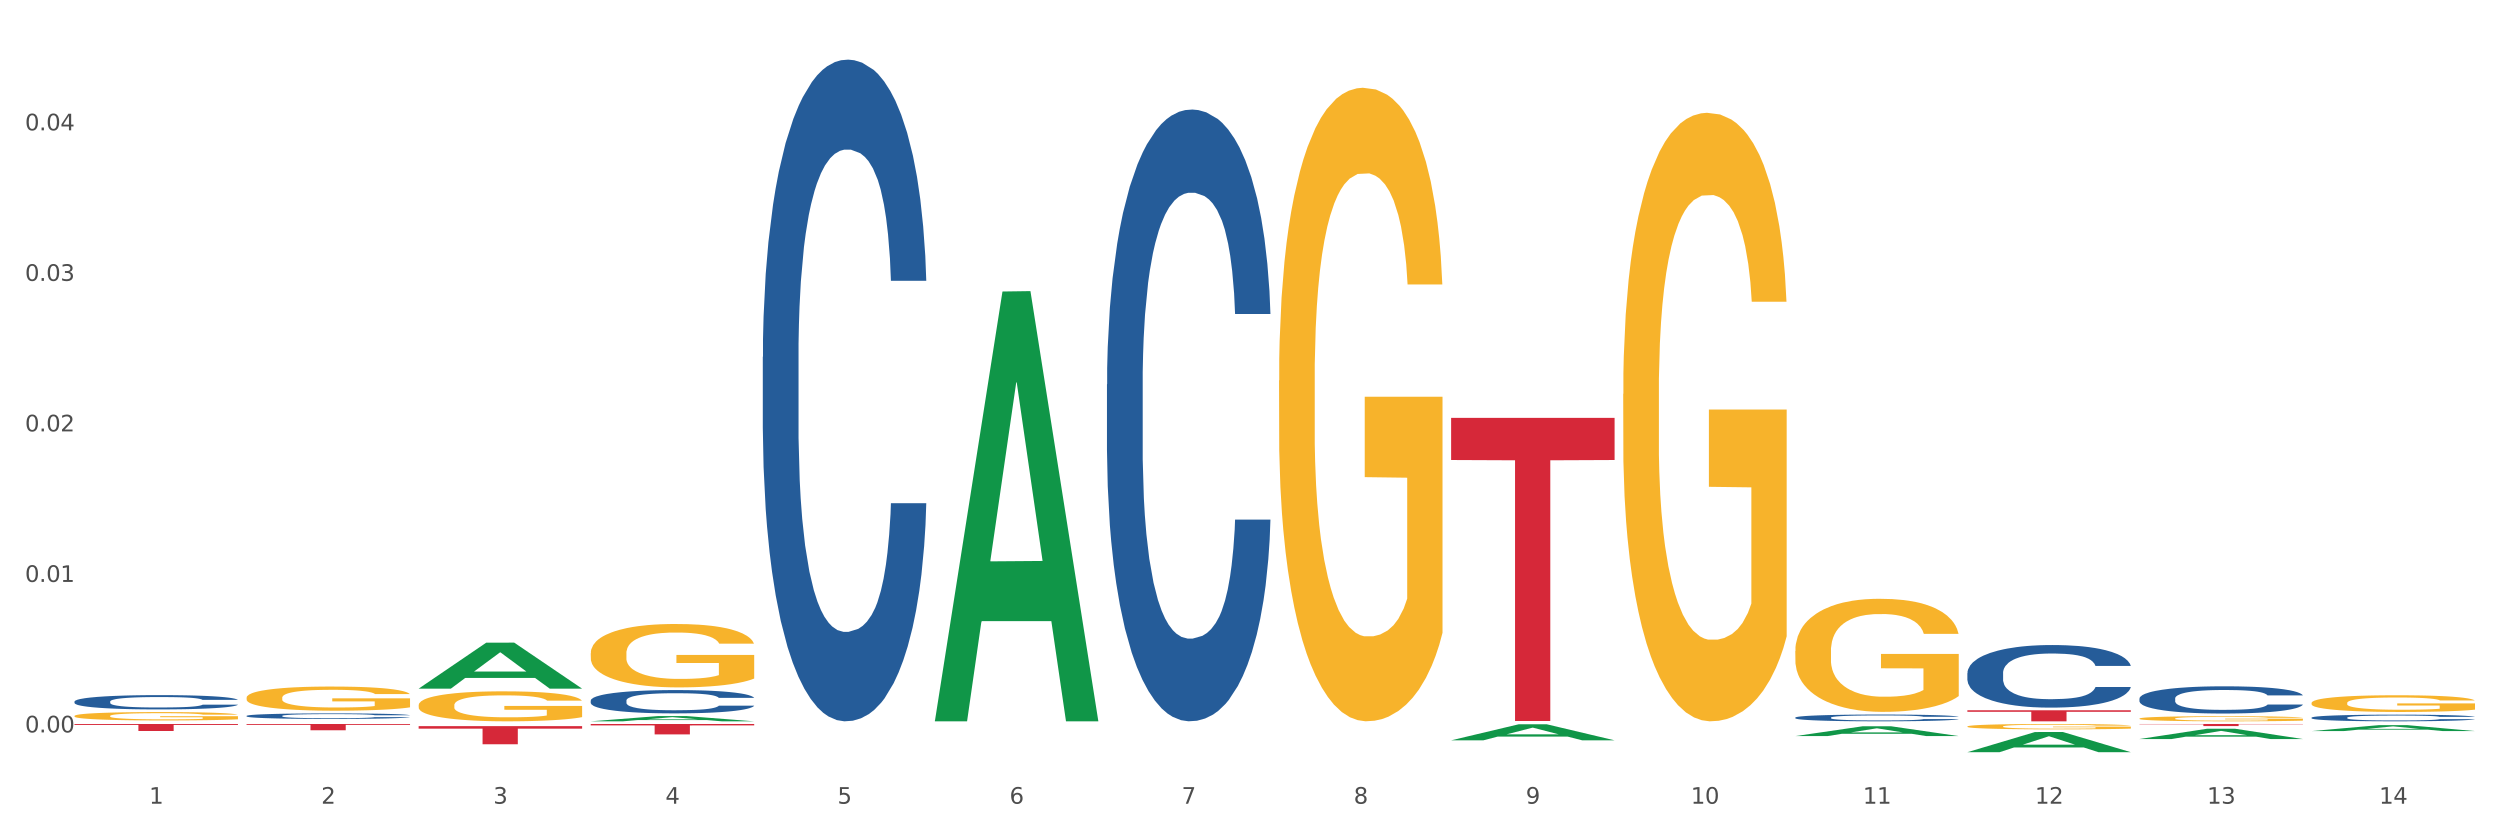 <?xml version="1.0" encoding="utf-8" standalone="no"?>
<!DOCTYPE svg PUBLIC "-//W3C//DTD SVG 1.1//EN"
  "http://www.w3.org/Graphics/SVG/1.1/DTD/svg11.dtd">
<svg xmlns:xlink="http://www.w3.org/1999/xlink" width="1080pt" height="360pt" viewBox="0 0 1080 360" xmlns="http://www.w3.org/2000/svg" version="1.1">
 <rect x="0" y="0" width="1080" height="360" fill="#333333" stroke="none"/>
 <defs>
  <style type="text/css">*{stroke-linejoin: round; stroke-linecap: butt}</style>
 </defs>
 <g id="figure_1">
  <g id="patch_1">
   <path d="M 0 360 
L 1080 360 
L 1080 0 
L 0 0 
z
" style="fill: #ffffff; stroke: #ffffff; stroke-linejoin: miter"/>
  </g>
  <g id="axes_1">
   <g id="matplotlib.axis_1">
    <g id="xtick_1">
     <g id="text_1">
      <!-- 1 -->
      <g style="fill: #4d4d4d" transform="translate(64.432 347.204) scale(0.096 -0.096)">
       <defs>
        <path id="DejaVuSans-31" d="M 794 531 
L 1825 531 
L 1825 4091 
L 703 3866 
L 703 4441 
L 1819 4666 
L 2450 4666 
L 2450 531 
L 3481 531 
L 3481 0 
L 794 0 
L 794 531 
z
" transform="scale(0.016)"/>
       </defs>
       <use xlink:href="#DejaVuSans-31"/>
      </g>
     </g>
    </g>
    <g id="xtick_2">
     <g id="text_2">
      <!-- 2 -->
      <g style="fill: #4d4d4d" transform="translate(138.771 347.204) scale(0.096 -0.096)">
       <defs>
        <path id="DejaVuSans-32" d="M 1228 531 
L 3431 531 
L 3431 0 
L 469 0 
L 469 531 
Q 828 903 1448 1529 
Q 2069 2156 2228 2338 
Q 2531 2678 2651 2914 
Q 2772 3150 2772 3378 
Q 2772 3750 2511 3984 
Q 2250 4219 1831 4219 
Q 1534 4219 1204 4116 
Q 875 4013 500 3803 
L 500 4441 
Q 881 4594 1212 4672 
Q 1544 4750 1819 4750 
Q 2544 4750 2975 4387 
Q 3406 4025 3406 3419 
Q 3406 3131 3298 2873 
Q 3191 2616 2906 2266 
Q 2828 2175 2409 1742 
Q 1991 1309 1228 531 
z
" transform="scale(0.016)"/>
       </defs>
       <use xlink:href="#DejaVuSans-32"/>
      </g>
     </g>
    </g>
    <g id="xtick_3">
     <g id="text_3">
      <!-- 3 -->
      <g style="fill: #4d4d4d" transform="translate(213.109 347.204) scale(0.096 -0.096)">
       <defs>
        <path id="DejaVuSans-33" d="M 2597 2516 
Q 3050 2419 3304 2112 
Q 3559 1806 3559 1356 
Q 3559 666 3084 287 
Q 2609 -91 1734 -91 
Q 1441 -91 1130 -33 
Q 819 25 488 141 
L 488 750 
Q 750 597 1062 519 
Q 1375 441 1716 441 
Q 2309 441 2620 675 
Q 2931 909 2931 1356 
Q 2931 1769 2642 2001 
Q 2353 2234 1838 2234 
L 1294 2234 
L 1294 2753 
L 1863 2753 
Q 2328 2753 2575 2939 
Q 2822 3125 2822 3475 
Q 2822 3834 2567 4026 
Q 2313 4219 1838 4219 
Q 1578 4219 1281 4162 
Q 984 4106 628 3988 
L 628 4550 
Q 988 4650 1302 4700 
Q 1616 4750 1894 4750 
Q 2613 4750 3031 4423 
Q 3450 4097 3450 3541 
Q 3450 3153 3228 2886 
Q 3006 2619 2597 2516 
z
" transform="scale(0.016)"/>
       </defs>
       <use xlink:href="#DejaVuSans-33"/>
      </g>
     </g>
    </g>
    <g id="xtick_4">
     <g id="text_4">
      <!-- 4 -->
      <g style="fill: #4d4d4d" transform="translate(287.448 347.204) scale(0.096 -0.096)">
       <defs>
        <path id="DejaVuSans-34" d="M 2419 4116 
L 825 1625 
L 2419 1625 
L 2419 4116 
z
M 2253 4666 
L 3047 4666 
L 3047 1625 
L 3713 1625 
L 3713 1100 
L 3047 1100 
L 3047 0 
L 2419 0 
L 2419 1100 
L 313 1100 
L 313 1709 
L 2253 4666 
z
" transform="scale(0.016)"/>
       </defs>
       <use xlink:href="#DejaVuSans-34"/>
      </g>
     </g>
    </g>
    <g id="xtick_5">
     <g id="text_5">
      <!-- 5 -->
      <g style="fill: #4d4d4d" transform="translate(361.787 347.204) scale(0.096 -0.096)">
       <defs>
        <path id="DejaVuSans-35" d="M 691 4666 
L 3169 4666 
L 3169 4134 
L 1269 4134 
L 1269 2991 
Q 1406 3038 1543 3061 
Q 1681 3084 1819 3084 
Q 2600 3084 3056 2656 
Q 3513 2228 3513 1497 
Q 3513 744 3044 326 
Q 2575 -91 1722 -91 
Q 1428 -91 1123 -41 
Q 819 9 494 109 
L 494 744 
Q 775 591 1075 516 
Q 1375 441 1709 441 
Q 2250 441 2565 725 
Q 2881 1009 2881 1497 
Q 2881 1984 2565 2268 
Q 2250 2553 1709 2553 
Q 1456 2553 1204 2497 
Q 953 2441 691 2322 
L 691 4666 
z
" transform="scale(0.016)"/>
       </defs>
       <use xlink:href="#DejaVuSans-35"/>
      </g>
     </g>
    </g>
    <g id="xtick_6">
     <g id="text_6">
      <!-- 6 -->
      <g style="fill: #4d4d4d" transform="translate(436.125 347.204) scale(0.096 -0.096)">
       <defs>
        <path id="DejaVuSans-36" d="M 2113 2584 
Q 1688 2584 1439 2293 
Q 1191 2003 1191 1497 
Q 1191 994 1439 701 
Q 1688 409 2113 409 
Q 2538 409 2786 701 
Q 3034 994 3034 1497 
Q 3034 2003 2786 2293 
Q 2538 2584 2113 2584 
z
M 3366 4563 
L 3366 3988 
Q 3128 4100 2886 4159 
Q 2644 4219 2406 4219 
Q 1781 4219 1451 3797 
Q 1122 3375 1075 2522 
Q 1259 2794 1537 2939 
Q 1816 3084 2150 3084 
Q 2853 3084 3261 2657 
Q 3669 2231 3669 1497 
Q 3669 778 3244 343 
Q 2819 -91 2113 -91 
Q 1303 -91 875 529 
Q 447 1150 447 2328 
Q 447 3434 972 4092 
Q 1497 4750 2381 4750 
Q 2619 4750 2861 4703 
Q 3103 4656 3366 4563 
z
" transform="scale(0.016)"/>
       </defs>
       <use xlink:href="#DejaVuSans-36"/>
      </g>
     </g>
    </g>
    <g id="xtick_7">
     <g id="text_7">
      <!-- 7 -->
      <g style="fill: #4d4d4d" transform="translate(510.464 347.204) scale(0.096 -0.096)">
       <defs>
        <path id="DejaVuSans-37" d="M 525 4666 
L 3525 4666 
L 3525 4397 
L 1831 0 
L 1172 0 
L 2766 4134 
L 525 4134 
L 525 4666 
z
" transform="scale(0.016)"/>
       </defs>
       <use xlink:href="#DejaVuSans-37"/>
      </g>
     </g>
    </g>
    <g id="xtick_8">
     <g id="text_8">
      <!-- 8 -->
      <g style="fill: #4d4d4d" transform="translate(584.803 347.204) scale(0.096 -0.096)">
       <defs>
        <path id="DejaVuSans-38" d="M 2034 2216 
Q 1584 2216 1326 1975 
Q 1069 1734 1069 1313 
Q 1069 891 1326 650 
Q 1584 409 2034 409 
Q 2484 409 2743 651 
Q 3003 894 3003 1313 
Q 3003 1734 2745 1975 
Q 2488 2216 2034 2216 
z
M 1403 2484 
Q 997 2584 770 2862 
Q 544 3141 544 3541 
Q 544 4100 942 4425 
Q 1341 4750 2034 4750 
Q 2731 4750 3128 4425 
Q 3525 4100 3525 3541 
Q 3525 3141 3298 2862 
Q 3072 2584 2669 2484 
Q 3125 2378 3379 2068 
Q 3634 1759 3634 1313 
Q 3634 634 3220 271 
Q 2806 -91 2034 -91 
Q 1263 -91 848 271 
Q 434 634 434 1313 
Q 434 1759 690 2068 
Q 947 2378 1403 2484 
z
M 1172 3481 
Q 1172 3119 1398 2916 
Q 1625 2713 2034 2713 
Q 2441 2713 2670 2916 
Q 2900 3119 2900 3481 
Q 2900 3844 2670 4047 
Q 2441 4250 2034 4250 
Q 1625 4250 1398 4047 
Q 1172 3844 1172 3481 
z
" transform="scale(0.016)"/>
       </defs>
       <use xlink:href="#DejaVuSans-38"/>
      </g>
     </g>
    </g>
    <g id="xtick_9">
     <g id="text_9">
      <!-- 9 -->
      <g style="fill: #4d4d4d" transform="translate(659.142 347.204) scale(0.096 -0.096)">
       <defs>
        <path id="DejaVuSans-39" d="M 703 97 
L 703 672 
Q 941 559 1184 500 
Q 1428 441 1663 441 
Q 2288 441 2617 861 
Q 2947 1281 2994 2138 
Q 2813 1869 2534 1725 
Q 2256 1581 1919 1581 
Q 1219 1581 811 2004 
Q 403 2428 403 3163 
Q 403 3881 828 4315 
Q 1253 4750 1959 4750 
Q 2769 4750 3195 4129 
Q 3622 3509 3622 2328 
Q 3622 1225 3098 567 
Q 2575 -91 1691 -91 
Q 1453 -91 1209 -44 
Q 966 3 703 97 
z
M 1959 2075 
Q 2384 2075 2632 2365 
Q 2881 2656 2881 3163 
Q 2881 3666 2632 3958 
Q 2384 4250 1959 4250 
Q 1534 4250 1286 3958 
Q 1038 3666 1038 3163 
Q 1038 2656 1286 2365 
Q 1534 2075 1959 2075 
z
" transform="scale(0.016)"/>
       </defs>
       <use xlink:href="#DejaVuSans-39"/>
      </g>
     </g>
    </g>
    <g id="xtick_10">
     <g id="text_10">
      <!-- 10 -->
      <g style="fill: #4d4d4d" transform="translate(730.426 347.204) scale(0.096 -0.096)">
       <defs>
        <path id="DejaVuSans-30" d="M 2034 4250 
Q 1547 4250 1301 3770 
Q 1056 3291 1056 2328 
Q 1056 1369 1301 889 
Q 1547 409 2034 409 
Q 2525 409 2770 889 
Q 3016 1369 3016 2328 
Q 3016 3291 2770 3770 
Q 2525 4250 2034 4250 
z
M 2034 4750 
Q 2819 4750 3233 4129 
Q 3647 3509 3647 2328 
Q 3647 1150 3233 529 
Q 2819 -91 2034 -91 
Q 1250 -91 836 529 
Q 422 1150 422 2328 
Q 422 3509 836 4129 
Q 1250 4750 2034 4750 
z
" transform="scale(0.016)"/>
       </defs>
       <use xlink:href="#DejaVuSans-31"/>
       <use xlink:href="#DejaVuSans-30" transform="translate(63.623 0)"/>
      </g>
     </g>
    </g>
    <g id="xtick_11">
     <g id="text_11">
      <!-- 11 -->
      <g style="fill: #4d4d4d" transform="translate(804.765 347.204) scale(0.096 -0.096)">
       <use xlink:href="#DejaVuSans-31"/>
       <use xlink:href="#DejaVuSans-31" transform="translate(63.623 0)"/>
      </g>
     </g>
    </g>
    <g id="xtick_12">
     <g id="text_12">
      <!-- 12 -->
      <g style="fill: #4d4d4d" transform="translate(879.104 347.204) scale(0.096 -0.096)">
       <use xlink:href="#DejaVuSans-31"/>
       <use xlink:href="#DejaVuSans-32" transform="translate(63.623 0)"/>
      </g>
     </g>
    </g>
    <g id="xtick_13">
     <g id="text_13">
      <!-- 13 -->
      <g style="fill: #4d4d4d" transform="translate(953.442 347.204) scale(0.096 -0.096)">
       <use xlink:href="#DejaVuSans-31"/>
       <use xlink:href="#DejaVuSans-33" transform="translate(63.623 0)"/>
      </g>
     </g>
    </g>
    <g id="xtick_14">
     <g id="text_14">
      <!-- 14 -->
      <g style="fill: #4d4d4d" transform="translate(1027.781 347.204) scale(0.096 -0.096)">
       <use xlink:href="#DejaVuSans-31"/>
       <use xlink:href="#DejaVuSans-34" transform="translate(63.623 0)"/>
      </g>
     </g>
    </g>
    <g id="xtick_15"/>
    <g id="xtick_16"/>
    <g id="xtick_17"/>
    <g id="xtick_18"/>
    <g id="xtick_19"/>
    <g id="xtick_20"/>
    <g id="xtick_21"/>
    <g id="xtick_22"/>
    <g id="xtick_23"/>
    <g id="xtick_24"/>
    <g id="xtick_25"/>
    <g id="xtick_26"/>
    <g id="xtick_27"/>
   </g>
   <g id="matplotlib.axis_2">
    <g id="ytick_1">
     <g id="text_15">
      <!-- 0.00 -->
      <g style="fill: #4d4d4d" transform="translate(10.8 316.407) scale(0.096 -0.096)">
       <defs>
        <path id="DejaVuSans-2e" d="M 684 794 
L 1344 794 
L 1344 0 
L 684 0 
L 684 794 
z
" transform="scale(0.016)"/>
       </defs>
       <use xlink:href="#DejaVuSans-30"/>
       <use xlink:href="#DejaVuSans-2e" transform="translate(63.623 0)"/>
       <use xlink:href="#DejaVuSans-30" transform="translate(95.41 0)"/>
       <use xlink:href="#DejaVuSans-30" transform="translate(159.033 0)"/>
      </g>
     </g>
    </g>
    <g id="ytick_2">
     <g id="text_16">
      <!-- 0.01 -->
      <g style="fill: #4d4d4d" transform="translate(10.8 251.383) scale(0.096 -0.096)">
       <use xlink:href="#DejaVuSans-30"/>
       <use xlink:href="#DejaVuSans-2e" transform="translate(63.623 0)"/>
       <use xlink:href="#DejaVuSans-30" transform="translate(95.41 0)"/>
       <use xlink:href="#DejaVuSans-31" transform="translate(159.033 0)"/>
      </g>
     </g>
    </g>
    <g id="ytick_3">
     <g id="text_17">
      <!-- 0.02 -->
      <g style="fill: #4d4d4d" transform="translate(10.8 186.359) scale(0.096 -0.096)">
       <use xlink:href="#DejaVuSans-30"/>
       <use xlink:href="#DejaVuSans-2e" transform="translate(63.623 0)"/>
       <use xlink:href="#DejaVuSans-30" transform="translate(95.41 0)"/>
       <use xlink:href="#DejaVuSans-32" transform="translate(159.033 0)"/>
      </g>
     </g>
    </g>
    <g id="ytick_4">
     <g id="text_18">
      <!-- 0.03 -->
      <g style="fill: #4d4d4d" transform="translate(10.8 121.335) scale(0.096 -0.096)">
       <use xlink:href="#DejaVuSans-30"/>
       <use xlink:href="#DejaVuSans-2e" transform="translate(63.623 0)"/>
       <use xlink:href="#DejaVuSans-30" transform="translate(95.41 0)"/>
       <use xlink:href="#DejaVuSans-33" transform="translate(159.033 0)"/>
      </g>
     </g>
    </g>
    <g id="ytick_5">
     <g id="text_19">
      <!-- 0.04 -->
      <g style="fill: #4d4d4d" transform="translate(10.8 56.311) scale(0.096 -0.096)">
       <use xlink:href="#DejaVuSans-30"/>
       <use xlink:href="#DejaVuSans-2e" transform="translate(63.623 0)"/>
       <use xlink:href="#DejaVuSans-30" transform="translate(95.41 0)"/>
       <use xlink:href="#DejaVuSans-34" transform="translate(159.033 0)"/>
      </g>
     </g>
    </g>
    <g id="ytick_6"/>
    <g id="ytick_7"/>
    <g id="ytick_8"/>
    <g id="ytick_9"/>
    <g id="ytick_10"/>
   </g>
   <g id="PolyCollection_1">
    <path d="M 849.901 313.834 
L 849.984 313.831 
L 849.984 313.755 
L 850.151 313.689 
L 850.985 313.53 
L 852.235 313.399 
L 853.153 313.328 
L 854.07 313.271 
L 855.154 313.214 
L 856.488 313.154 
L 858.906 313.067 
L 860.407 313.023 
L 862.241 312.976 
L 865.576 312.908 
L 867.994 312.87 
L 870.495 312.838 
L 874.581 312.8 
L 877.249 312.783 
L 880.084 312.77 
L 883.502 312.762 
L 886.087 312.76 
L 891.757 312.766 
L 896.593 312.785 
L 898.927 312.8 
L 901.929 312.826 
L 903.513 312.843 
L 906.098 312.876 
L 908.766 312.921 
L 910.601 312.959 
L 913.352 313.031 
L 915.436 313.104 
L 917.354 313.193 
L 918.355 313.254 
L 919.105 313.312 
L 919.772 313.377 
L 920.439 313.481 
L 905.431 313.481 
L 904.847 313.407 
L 903.93 313.337 
L 902.596 313.269 
L 901.429 313.227 
L 899.428 313.174 
L 897.593 313.14 
L 895.676 313.114 
L 893.341 313.093 
L 891.507 313.082 
L 888.922 313.074 
L 883.836 313.076 
L 880.417 313.093 
L 878.083 313.114 
L 876.582 313.133 
L 875.248 313.154 
L 873.747 313.184 
L 871.996 313.229 
L 870.745 313.269 
L 869.495 313.32 
L 868.494 313.371 
L 867.577 313.43 
L 866.827 313.494 
L 866.243 313.56 
L 865.743 313.64 
L 865.326 313.774 
L 865.326 314.065 
L 865.493 314.131 
L 865.91 314.218 
L 866.41 314.283 
L 867.244 314.362 
L 867.994 314.415 
L 869.411 314.491 
L 870.996 314.555 
L 872.246 314.595 
L 873.497 314.629 
L 875.665 314.676 
L 878.083 314.714 
L 880.167 314.738 
L 883.002 314.759 
L 884.92 314.767 
L 886.587 314.772 
L 890.673 314.772 
L 893.591 314.765 
L 896.843 314.75 
L 899.344 314.731 
L 901.429 314.708 
L 903.763 314.67 
L 905.264 314.634 
L 905.264 314.19 
L 886.921 314.188 
L 886.921 313.893 
L 920.523 313.893 
L 920.523 314.759 
L 919.105 314.803 
L 917.521 314.844 
L 915.853 314.88 
L 913.352 314.924 
L 910.35 314.967 
L 907.682 314.997 
L 904.847 315.022 
L 901.512 315.045 
L 897.177 315.067 
L 894.508 315.075 
L 891.173 315.081 
L 887.254 315.084 
L 883.836 315.079 
L 880.501 315.069 
L 876.999 315.05 
L 873.58 315.022 
L 870.996 314.994 
L 868.411 314.96 
L 865.659 314.916 
L 863.492 314.873 
L 861.824 314.835 
L 859.99 314.786 
L 857.989 314.723 
L 856.488 314.665 
L 855.154 314.606 
L 853.736 314.53 
L 852.736 314.464 
L 851.735 314.381 
L 851.151 314.32 
L 850.484 314.224 
L 849.984 314.09 
L 849.901 313.834 
z
" clip-path="url(#p0ccff4f4e2)" style="fill: #f7b32b"/>
    <path d="M 924.24 310.419 
L 924.323 310.417 
L 924.323 310.344 
L 924.49 310.281 
L 925.323 310.129 
L 926.574 310.004 
L 927.491 309.937 
L 928.408 309.882 
L 929.492 309.828 
L 930.826 309.771 
L 933.244 309.688 
L 934.745 309.645 
L 936.58 309.601 
L 939.915 309.536 
L 942.333 309.5 
L 944.834 309.469 
L 948.92 309.433 
L 951.588 309.416 
L 954.423 309.404 
L 957.841 309.396 
L 960.426 309.394 
L 966.096 309.4 
L 970.932 309.419 
L 973.266 309.433 
L 976.268 309.457 
L 977.852 309.473 
L 980.437 309.506 
L 983.105 309.548 
L 984.939 309.585 
L 987.691 309.653 
L 989.775 309.722 
L 991.693 309.807 
L 992.693 309.866 
L 993.444 309.921 
L 994.111 309.984 
L 994.778 310.083 
L 979.77 310.083 
L 979.186 310.012 
L 978.269 309.945 
L 976.935 309.88 
L 975.768 309.84 
L 973.766 309.789 
L 971.932 309.757 
L 970.014 309.732 
L 967.68 309.712 
L 965.845 309.702 
L 963.261 309.694 
L 958.175 309.696 
L 954.756 309.712 
L 952.422 309.732 
L 950.921 309.751 
L 949.587 309.771 
L 948.086 309.799 
L 946.335 309.842 
L 945.084 309.88 
L 943.834 309.929 
L 942.833 309.977 
L 941.916 310.034 
L 941.165 310.095 
L 940.582 310.158 
L 940.081 310.235 
L 939.665 310.362 
L 939.665 310.64 
L 939.831 310.702 
L 940.248 310.785 
L 940.749 310.848 
L 941.582 310.923 
L 942.333 310.974 
L 943.75 311.047 
L 945.334 311.107 
L 946.585 311.146 
L 947.836 311.178 
L 950.004 311.223 
L 952.422 311.259 
L 954.506 311.282 
L 957.341 311.302 
L 959.259 311.31 
L 960.926 311.314 
L 965.012 311.314 
L 967.93 311.308 
L 971.182 311.294 
L 973.683 311.276 
L 975.768 311.253 
L 978.102 311.217 
L 979.603 311.182 
L 979.603 310.759 
L 961.26 310.757 
L 961.26 310.476 
L 994.861 310.476 
L 994.861 311.302 
L 993.444 311.344 
L 991.86 311.383 
L 990.192 311.417 
L 987.691 311.46 
L 984.689 311.5 
L 982.021 311.529 
L 979.186 311.553 
L 975.851 311.575 
L 971.515 311.596 
L 968.847 311.604 
L 965.512 311.61 
L 961.593 311.612 
L 958.175 311.608 
L 954.84 311.598 
L 951.338 311.579 
L 947.919 311.553 
L 945.334 311.527 
L 942.75 311.494 
L 939.998 311.452 
L 937.83 311.411 
L 936.163 311.375 
L 934.328 311.328 
L 932.327 311.267 
L 930.826 311.213 
L 929.492 311.156 
L 928.075 311.083 
L 927.074 311.02 
L 926.074 310.941 
L 925.49 310.883 
L 924.823 310.792 
L 924.323 310.664 
L 924.24 310.419 
z
" clip-path="url(#p0ccff4f4e2)" style="fill: #f7b32b"/>
    <path d="M 998.578 303.688 
L 998.662 303.681 
L 998.662 303.444 
L 998.828 303.239 
L 999.662 302.744 
L 1000.913 302.335 
L 1001.83 302.117 
L 1002.747 301.939 
L 1003.831 301.761 
L 1005.165 301.576 
L 1007.583 301.306 
L 1009.084 301.167 
L 1010.918 301.022 
L 1014.253 300.811 
L 1016.671 300.692 
L 1019.173 300.593 
L 1023.258 300.474 
L 1025.926 300.422 
L 1028.761 300.382 
L 1032.18 300.356 
L 1034.765 300.349 
L 1040.434 300.369 
L 1045.27 300.428 
L 1047.605 300.474 
L 1050.607 300.553 
L 1052.191 300.606 
L 1054.775 300.712 
L 1057.444 300.85 
L 1059.278 300.969 
L 1062.029 301.194 
L 1064.114 301.418 
L 1066.032 301.695 
L 1067.032 301.886 
L 1067.783 302.065 
L 1068.45 302.269 
L 1069.117 302.592 
L 1054.108 302.592 
L 1053.525 302.361 
L 1052.608 302.144 
L 1051.274 301.933 
L 1050.106 301.801 
L 1048.105 301.636 
L 1046.271 301.53 
L 1044.353 301.451 
L 1042.019 301.385 
L 1040.184 301.352 
L 1037.599 301.325 
L 1032.513 301.332 
L 1029.095 301.385 
L 1026.76 301.451 
L 1025.259 301.51 
L 1023.925 301.576 
L 1022.425 301.669 
L 1020.674 301.807 
L 1019.423 301.933 
L 1018.172 302.091 
L 1017.172 302.249 
L 1016.255 302.434 
L 1015.504 302.632 
L 1014.92 302.837 
L 1014.42 303.087 
L 1014.003 303.503 
L 1014.003 304.407 
L 1014.17 304.612 
L 1014.587 304.882 
L 1015.087 305.087 
L 1015.921 305.331 
L 1016.671 305.496 
L 1018.089 305.733 
L 1019.673 305.931 
L 1020.924 306.057 
L 1022.174 306.162 
L 1024.342 306.307 
L 1026.76 306.426 
L 1028.845 306.499 
L 1031.68 306.565 
L 1033.597 306.591 
L 1035.265 306.604 
L 1039.35 306.604 
L 1042.269 306.584 
L 1045.52 306.538 
L 1048.022 306.479 
L 1050.106 306.406 
L 1052.441 306.288 
L 1053.942 306.175 
L 1053.942 304.796 
L 1035.598 304.79 
L 1035.598 303.873 
L 1069.2 303.873 
L 1069.2 306.565 
L 1067.783 306.703 
L 1066.198 306.829 
L 1064.531 306.941 
L 1062.029 307.079 
L 1059.028 307.211 
L 1056.36 307.304 
L 1053.525 307.383 
L 1050.19 307.455 
L 1045.854 307.521 
L 1043.186 307.548 
L 1039.851 307.568 
L 1035.932 307.574 
L 1032.513 307.561 
L 1029.178 307.528 
L 1025.676 307.469 
L 1022.258 307.383 
L 1019.673 307.297 
L 1017.088 307.192 
L 1014.337 307.053 
L 1012.169 306.921 
L 1010.501 306.802 
L 1008.667 306.65 
L 1006.666 306.452 
L 1005.165 306.274 
L 1003.831 306.09 
L 1002.414 305.852 
L 1001.413 305.647 
L 1000.413 305.39 
L 999.829 305.199 
L 999.162 304.902 
L 998.662 304.486 
L 998.578 303.688 
z
" clip-path="url(#p0ccff4f4e2)" style="fill: #f7b32b"/>
    <path d="M 180.852 297.472 
L 180.925 297.453 
L 210.048 277.633 
L 222.133 277.614 
L 251.474 297.509 
L 237.495 297.509 
L 231.161 292.876 
L 201.092 292.876 
L 200.874 292.951 
L 194.758 297.509 
L 180.852 297.509 
L 180.852 297.472 
L 204.878 290.112 
L 227.375 290.093 
L 216.236 281.855 
L 216.09 281.817 
L 215.945 281.873 
L 204.806 290.093 
L 204.878 290.112 
L 180.852 297.472 
z
" clip-path="url(#p0ccff4f4e2)" style="fill: #109648"/>
    <path d="M 32.175 309.291 
L 32.258 309.288 
L 32.258 309.169 
L 32.425 309.066 
L 33.259 308.817 
L 34.51 308.612 
L 35.427 308.503 
L 36.344 308.413 
L 37.428 308.324 
L 38.762 308.231 
L 41.18 308.095 
L 42.681 308.026 
L 44.515 307.953 
L 47.85 307.847 
L 50.268 307.787 
L 52.77 307.737 
L 56.855 307.678 
L 59.523 307.651 
L 62.358 307.631 
L 65.777 307.618 
L 68.361 307.615 
L 74.031 307.625 
L 78.867 307.655 
L 81.202 307.678 
L 84.203 307.717 
L 85.788 307.744 
L 88.372 307.797 
L 91.04 307.867 
L 92.875 307.926 
L 95.626 308.039 
L 97.711 308.151 
L 99.628 308.291 
L 100.629 308.387 
L 101.379 308.476 
L 102.046 308.579 
L 102.713 308.741 
L 87.705 308.741 
L 87.122 308.625 
L 86.204 308.516 
L 84.87 308.41 
L 83.703 308.344 
L 81.702 308.261 
L 79.868 308.208 
L 77.95 308.168 
L 75.615 308.135 
L 73.781 308.118 
L 71.196 308.105 
L 66.11 308.108 
L 62.692 308.135 
L 60.357 308.168 
L 58.856 308.198 
L 57.522 308.231 
L 56.021 308.277 
L 54.27 308.347 
L 53.02 308.41 
L 51.769 308.489 
L 50.768 308.569 
L 49.851 308.662 
L 49.101 308.761 
L 48.517 308.864 
L 48.017 308.99 
L 47.6 309.198 
L 47.6 309.652 
L 47.767 309.755 
L 48.184 309.891 
L 48.684 309.993 
L 49.518 310.116 
L 50.268 310.199 
L 51.686 310.318 
L 53.27 310.418 
L 54.52 310.48 
L 55.771 310.533 
L 57.939 310.606 
L 60.357 310.666 
L 62.441 310.702 
L 65.276 310.736 
L 67.194 310.749 
L 68.862 310.755 
L 72.947 310.755 
L 75.865 310.745 
L 79.117 310.722 
L 81.619 310.692 
L 83.703 310.656 
L 86.038 310.596 
L 87.538 310.54 
L 87.538 309.848 
L 69.195 309.844 
L 69.195 309.384 
L 102.797 309.384 
L 102.797 310.736 
L 101.379 310.805 
L 99.795 310.868 
L 98.128 310.924 
L 95.626 310.994 
L 92.625 311.06 
L 89.956 311.107 
L 87.122 311.146 
L 83.786 311.183 
L 79.451 311.216 
L 76.783 311.229 
L 73.447 311.239 
L 69.529 311.242 
L 66.11 311.236 
L 62.775 311.219 
L 59.273 311.189 
L 55.855 311.146 
L 53.27 311.103 
L 50.685 311.05 
L 47.934 310.981 
L 45.766 310.914 
L 44.098 310.855 
L 42.264 310.779 
L 40.263 310.679 
L 38.762 310.59 
L 37.428 310.497 
L 36.01 310.378 
L 35.01 310.275 
L 34.009 310.146 
L 33.426 310.05 
L 32.759 309.901 
L 32.258 309.692 
L 32.175 309.291 
z
" clip-path="url(#p0ccff4f4e2)" style="fill: #f7b32b"/>
    <path d="M 255.191 282.224 
L 255.275 282.199 
L 255.275 281.299 
L 255.441 280.523 
L 256.275 278.647 
L 257.526 277.096 
L 258.443 276.27 
L 259.36 275.594 
L 260.444 274.919 
L 261.778 274.218 
L 264.196 273.193 
L 265.697 272.667 
L 267.531 272.117 
L 270.866 271.316 
L 273.284 270.866 
L 275.786 270.491 
L 279.871 270.04 
L 282.539 269.84 
L 285.374 269.69 
L 288.793 269.59 
L 291.377 269.565 
L 297.047 269.64 
L 301.883 269.865 
L 304.218 270.04 
L 307.219 270.341 
L 308.804 270.541 
L 311.388 270.941 
L 314.057 271.466 
L 315.891 271.917 
L 318.642 272.767 
L 320.727 273.618 
L 322.645 274.669 
L 323.645 275.394 
L 324.395 276.07 
L 325.062 276.845 
L 325.73 278.071 
L 310.721 278.071 
L 310.138 277.196 
L 309.221 276.37 
L 307.886 275.569 
L 306.719 275.069 
L 304.718 274.444 
L 302.884 274.043 
L 300.966 273.743 
L 298.631 273.493 
L 296.797 273.368 
L 294.212 273.268 
L 289.126 273.293 
L 285.708 273.493 
L 283.373 273.743 
L 281.872 273.968 
L 280.538 274.218 
L 279.037 274.569 
L 277.286 275.094 
L 276.036 275.569 
L 274.785 276.17 
L 273.785 276.77 
L 272.867 277.471 
L 272.117 278.221 
L 271.533 278.997 
L 271.033 279.948 
L 270.616 281.524 
L 270.616 284.952 
L 270.783 285.727 
L 271.2 286.753 
L 271.7 287.528 
L 272.534 288.454 
L 273.284 289.08 
L 274.702 289.98 
L 276.286 290.731 
L 277.537 291.206 
L 278.787 291.607 
L 280.955 292.157 
L 283.373 292.607 
L 285.458 292.882 
L 288.292 293.133 
L 290.21 293.233 
L 291.878 293.283 
L 295.963 293.283 
L 298.882 293.208 
L 302.133 293.033 
L 304.635 292.807 
L 306.719 292.532 
L 309.054 292.082 
L 310.555 291.657 
L 310.555 286.428 
L 292.211 286.403 
L 292.211 282.925 
L 325.813 282.925 
L 325.813 293.133 
L 324.395 293.658 
L 322.811 294.133 
L 321.144 294.559 
L 318.642 295.084 
L 315.641 295.584 
L 312.973 295.935 
L 310.138 296.235 
L 306.803 296.51 
L 302.467 296.76 
L 299.799 296.86 
L 296.464 296.936 
L 292.545 296.961 
L 289.126 296.91 
L 285.791 296.785 
L 282.289 296.56 
L 278.871 296.235 
L 276.286 295.91 
L 273.701 295.509 
L 270.95 294.984 
L 268.782 294.484 
L 267.114 294.033 
L 265.28 293.458 
L 263.279 292.707 
L 261.778 292.032 
L 260.444 291.331 
L 259.027 290.431 
L 258.026 289.655 
L 257.025 288.679 
L 256.442 287.954 
L 255.775 286.828 
L 255.275 285.252 
L 255.191 282.224 
z
" clip-path="url(#p0ccff4f4e2)" style="fill: #f7b32b"/>
    <path d="M 180.852 304.643 
L 180.936 304.632 
L 180.936 304.206 
L 181.103 303.839 
L 181.936 302.952 
L 183.187 302.218 
L 184.104 301.828 
L 185.021 301.508 
L 186.105 301.189 
L 187.439 300.857 
L 189.857 300.372 
L 191.358 300.124 
L 193.192 299.864 
L 196.528 299.485 
L 198.946 299.272 
L 201.447 299.095 
L 205.533 298.882 
L 208.201 298.787 
L 211.036 298.716 
L 214.454 298.669 
L 217.039 298.657 
L 222.709 298.692 
L 227.545 298.799 
L 229.879 298.882 
L 232.881 299.024 
L 234.465 299.118 
L 237.05 299.308 
L 239.718 299.556 
L 241.552 299.769 
L 244.304 300.171 
L 246.388 300.574 
L 248.306 301.07 
L 249.306 301.414 
L 250.057 301.733 
L 250.724 302.1 
L 251.391 302.679 
L 236.383 302.679 
L 235.799 302.265 
L 234.882 301.875 
L 233.548 301.496 
L 232.38 301.26 
L 230.379 300.964 
L 228.545 300.775 
L 226.627 300.633 
L 224.293 300.514 
L 222.458 300.455 
L 219.874 300.408 
L 214.788 300.42 
L 211.369 300.514 
L 209.034 300.633 
L 207.534 300.739 
L 206.2 300.857 
L 204.699 301.023 
L 202.948 301.272 
L 201.697 301.496 
L 200.446 301.78 
L 199.446 302.064 
L 198.529 302.395 
L 197.778 302.75 
L 197.195 303.117 
L 196.694 303.567 
L 196.277 304.312 
L 196.277 305.933 
L 196.444 306.3 
L 196.861 306.785 
L 197.361 307.151 
L 198.195 307.589 
L 198.946 307.885 
L 200.363 308.311 
L 201.947 308.666 
L 203.198 308.891 
L 204.449 309.08 
L 206.616 309.34 
L 209.034 309.553 
L 211.119 309.683 
L 213.954 309.802 
L 215.871 309.849 
L 217.539 309.873 
L 221.625 309.873 
L 224.543 309.837 
L 227.795 309.754 
L 230.296 309.648 
L 232.38 309.518 
L 234.715 309.305 
L 236.216 309.104 
L 236.216 306.631 
L 217.873 306.619 
L 217.873 304.975 
L 251.474 304.975 
L 251.474 309.802 
L 250.057 310.05 
L 248.473 310.275 
L 246.805 310.476 
L 244.304 310.724 
L 241.302 310.961 
L 238.634 311.127 
L 235.799 311.269 
L 232.464 311.399 
L 228.128 311.517 
L 225.46 311.564 
L 222.125 311.6 
L 218.206 311.612 
L 214.788 311.588 
L 211.452 311.529 
L 207.951 311.422 
L 204.532 311.269 
L 201.947 311.115 
L 199.362 310.926 
L 196.611 310.677 
L 194.443 310.44 
L 192.776 310.228 
L 190.941 309.955 
L 188.94 309.6 
L 187.439 309.281 
L 186.105 308.95 
L 184.688 308.524 
L 183.687 308.157 
L 182.687 307.696 
L 182.103 307.353 
L 181.436 306.82 
L 180.936 306.075 
L 180.852 304.643 
z
" clip-path="url(#p0ccff4f4e2)" style="fill: #f7b32b"/>
    <path d="M 849.901 306.843 
L 920.523 306.843 
L 920.523 307.506 
L 892.742 307.51 
L 892.742 311.612 
L 877.514 311.612 
L 877.514 307.51 
L 849.901 307.506 
L 849.901 306.847 
L 849.901 306.843 
z
" clip-path="url(#p0ccff4f4e2)" style="fill: #d62839"/>
    <path d="M 255.191 312.76 
L 325.813 312.76 
L 325.813 313.384 
L 298.033 313.388 
L 298.033 317.251 
L 282.804 317.251 
L 282.804 313.388 
L 255.191 313.384 
L 255.191 312.764 
L 255.191 312.76 
z
" clip-path="url(#p0ccff4f4e2)" style="fill: #d62839"/>
    <path d="M 626.885 180.526 
L 697.506 180.526 
L 697.506 198.723 
L 669.726 198.846 
L 669.726 311.469 
L 654.497 311.469 
L 654.497 198.846 
L 626.885 198.723 
L 626.885 180.649 
L 626.885 180.526 
z
" clip-path="url(#p0ccff4f4e2)" style="fill: #d62839"/>
    <path d="M 775.562 281.25 
L 775.645 281.206 
L 775.645 279.599 
L 775.812 278.216 
L 776.646 274.87 
L 777.897 272.104 
L 778.814 270.631 
L 779.731 269.427 
L 780.815 268.222 
L 782.149 266.973 
L 784.567 265.144 
L 786.068 264.207 
L 787.902 263.225 
L 791.237 261.797 
L 793.655 260.994 
L 796.157 260.325 
L 800.242 259.522 
L 802.91 259.165 
L 805.745 258.897 
L 809.164 258.719 
L 811.748 258.674 
L 817.418 258.808 
L 822.254 259.21 
L 824.589 259.522 
L 827.59 260.057 
L 829.175 260.414 
L 831.759 261.128 
L 834.427 262.065 
L 836.262 262.868 
L 839.013 264.385 
L 841.098 265.902 
L 843.015 267.776 
L 844.016 269.07 
L 844.766 270.275 
L 845.433 271.658 
L 846.1 273.844 
L 831.092 273.844 
L 830.509 272.282 
L 829.592 270.81 
L 828.257 269.382 
L 827.09 268.49 
L 825.089 267.374 
L 823.255 266.661 
L 821.337 266.125 
L 819.002 265.679 
L 817.168 265.456 
L 814.583 265.277 
L 809.497 265.322 
L 806.079 265.679 
L 803.744 266.125 
L 802.243 266.527 
L 800.909 266.973 
L 799.408 267.598 
L 797.657 268.534 
L 796.407 269.382 
L 795.156 270.453 
L 794.156 271.524 
L 793.238 272.773 
L 792.488 274.112 
L 791.904 275.495 
L 791.404 277.19 
L 790.987 280.001 
L 790.987 286.113 
L 791.154 287.497 
L 791.571 289.326 
L 792.071 290.709 
L 792.905 292.36 
L 793.655 293.475 
L 795.073 295.081 
L 796.657 296.42 
L 797.908 297.268 
L 799.158 297.981 
L 801.326 298.963 
L 803.744 299.766 
L 805.829 300.257 
L 808.663 300.703 
L 810.581 300.882 
L 812.249 300.971 
L 816.334 300.971 
L 819.253 300.837 
L 822.504 300.525 
L 825.006 300.123 
L 827.09 299.632 
L 829.425 298.829 
L 830.926 298.071 
L 830.926 288.746 
L 812.582 288.701 
L 812.582 282.499 
L 846.184 282.499 
L 846.184 300.703 
L 844.766 301.64 
L 843.182 302.488 
L 841.515 303.246 
L 839.013 304.183 
L 836.012 305.075 
L 833.344 305.7 
L 830.509 306.236 
L 827.174 306.726 
L 822.838 307.172 
L 820.17 307.351 
L 816.835 307.485 
L 812.916 307.529 
L 809.497 307.44 
L 806.162 307.217 
L 802.66 306.816 
L 799.242 306.236 
L 796.657 305.656 
L 794.072 304.942 
L 791.321 304.005 
L 789.153 303.112 
L 787.485 302.309 
L 785.651 301.283 
L 783.65 299.945 
L 782.149 298.74 
L 780.815 297.491 
L 779.398 295.884 
L 778.397 294.501 
L 777.396 292.761 
L 776.813 291.467 
L 776.146 289.46 
L 775.645 286.649 
L 775.562 281.25 
z
" clip-path="url(#p0ccff4f4e2)" style="fill: #f7b32b"/>
    <path d="M 701.223 170.206 
L 701.307 169.966 
L 701.307 161.323 
L 701.474 153.881 
L 702.307 135.875 
L 703.558 120.99 
L 704.475 113.068 
L 705.392 106.586 
L 706.476 100.104 
L 707.81 93.382 
L 710.228 83.538 
L 711.729 78.497 
L 713.563 73.215 
L 716.899 65.533 
L 719.317 61.211 
L 721.818 57.61 
L 725.903 53.289 
L 728.572 51.368 
L 731.406 49.928 
L 734.825 48.967 
L 737.41 48.727 
L 743.08 49.447 
L 747.915 51.608 
L 750.25 53.289 
L 753.252 56.17 
L 754.836 58.09 
L 757.421 61.932 
L 760.089 66.973 
L 761.923 71.295 
L 764.675 79.457 
L 766.759 87.62 
L 768.677 97.703 
L 769.677 104.665 
L 770.428 111.147 
L 771.095 118.59 
L 771.762 130.353 
L 756.754 130.353 
L 756.17 121.951 
L 755.253 114.028 
L 753.919 106.346 
L 752.751 101.544 
L 750.75 95.542 
L 748.916 91.701 
L 746.998 88.82 
L 744.664 86.419 
L 742.829 85.219 
L 740.245 84.259 
L 735.159 84.499 
L 731.74 86.419 
L 729.405 88.82 
L 727.905 90.981 
L 726.571 93.382 
L 725.07 96.743 
L 723.319 101.784 
L 722.068 106.346 
L 720.817 112.108 
L 719.817 117.869 
L 718.9 124.592 
L 718.149 131.794 
L 717.566 139.236 
L 717.065 148.359 
L 716.648 163.484 
L 716.648 196.375 
L 716.815 203.817 
L 717.232 213.66 
L 717.732 221.103 
L 718.566 229.986 
L 719.317 235.987 
L 720.734 244.63 
L 722.318 251.833 
L 723.569 256.394 
L 724.82 260.235 
L 726.987 265.517 
L 729.405 269.838 
L 731.49 272.479 
L 734.325 274.88 
L 736.242 275.84 
L 737.91 276.32 
L 741.996 276.32 
L 744.914 275.6 
L 748.166 273.92 
L 750.667 271.759 
L 752.751 269.118 
L 755.086 264.797 
L 756.587 260.715 
L 756.587 210.539 
L 738.244 210.299 
L 738.244 176.928 
L 771.845 176.928 
L 771.845 274.88 
L 770.428 279.922 
L 768.844 284.483 
L 767.176 288.564 
L 764.675 293.606 
L 761.673 298.407 
L 759.005 301.769 
L 756.17 304.649 
L 752.835 307.29 
L 748.499 309.691 
L 745.831 310.651 
L 742.496 311.372 
L 738.577 311.612 
L 735.159 311.132 
L 731.823 309.931 
L 728.321 307.771 
L 724.903 304.649 
L 722.318 301.528 
L 719.733 297.687 
L 716.982 292.646 
L 714.814 287.844 
L 713.147 283.523 
L 711.312 278.001 
L 709.311 270.799 
L 707.81 264.317 
L 706.476 257.594 
L 705.059 248.952 
L 704.058 241.509 
L 703.058 232.146 
L 702.474 225.184 
L 701.807 214.38 
L 701.307 199.256 
L 701.223 170.206 
z
" clip-path="url(#p0ccff4f4e2)" style="fill: #f7b32b"/>
    <path d="M 552.546 164.381 
L 552.629 164.131 
L 552.629 155.133 
L 552.796 147.385 
L 553.63 128.639 
L 554.881 113.142 
L 555.798 104.894 
L 556.715 98.146 
L 557.799 91.397 
L 559.133 84.398 
L 561.551 74.151 
L 563.052 68.902 
L 564.886 63.403 
L 568.221 55.405 
L 570.639 50.906 
L 573.141 47.156 
L 577.226 42.657 
L 579.894 40.658 
L 582.729 39.158 
L 586.148 38.158 
L 588.732 37.908 
L 594.402 38.658 
L 599.238 40.908 
L 601.573 42.657 
L 604.574 45.657 
L 606.158 47.656 
L 608.743 51.655 
L 611.411 56.904 
L 613.246 61.403 
L 615.997 69.902 
L 618.082 78.4 
L 619.999 88.898 
L 621 96.146 
L 621.75 102.895 
L 622.417 110.643 
L 623.084 122.89 
L 608.076 122.89 
L 607.493 114.142 
L 606.575 105.894 
L 605.241 97.896 
L 604.074 92.897 
L 602.073 86.648 
L 600.239 82.649 
L 598.321 79.649 
L 595.986 77.15 
L 594.152 75.9 
L 591.567 74.901 
L 586.481 75.15 
L 583.063 77.15 
L 580.728 79.649 
L 579.227 81.899 
L 577.893 84.398 
L 576.392 87.898 
L 574.641 93.147 
L 573.391 97.896 
L 572.14 103.894 
L 571.139 109.893 
L 570.222 116.892 
L 569.472 124.39 
L 568.888 132.138 
L 568.388 141.636 
L 567.971 157.383 
L 567.971 191.626 
L 568.138 199.374 
L 568.555 209.622 
L 569.055 217.37 
L 569.889 226.618 
L 570.639 232.867 
L 572.057 241.865 
L 573.641 249.363 
L 574.891 254.112 
L 576.142 258.111 
L 578.31 263.61 
L 580.728 268.109 
L 582.812 270.859 
L 585.647 273.358 
L 587.565 274.358 
L 589.233 274.858 
L 593.318 274.858 
L 596.236 274.108 
L 599.488 272.358 
L 601.99 270.109 
L 604.074 267.359 
L 606.409 262.86 
L 607.909 258.611 
L 607.909 206.372 
L 589.566 206.122 
L 589.566 171.38 
L 623.168 171.38 
L 623.168 273.358 
L 621.75 278.607 
L 620.166 283.356 
L 618.499 287.605 
L 615.997 292.854 
L 612.996 297.853 
L 610.327 301.352 
L 607.493 304.352 
L 604.157 307.101 
L 599.822 309.6 
L 597.154 310.6 
L 593.818 311.35 
L 589.9 311.6 
L 586.481 311.1 
L 583.146 309.85 
L 579.644 307.601 
L 576.226 304.352 
L 573.641 301.102 
L 571.056 297.103 
L 568.305 291.854 
L 566.137 286.855 
L 564.469 282.356 
L 562.635 276.607 
L 560.634 269.109 
L 559.133 262.36 
L 557.799 255.362 
L 556.381 246.364 
L 555.381 238.616 
L 554.38 228.868 
L 553.797 221.619 
L 553.13 210.372 
L 552.629 194.625 
L 552.546 164.381 
z
" clip-path="url(#p0ccff4f4e2)" style="fill: #f7b32b"/>
    <path d="M 106.514 301.414 
L 106.597 301.405 
L 106.597 301.061 
L 106.764 300.766 
L 107.598 300.05 
L 108.848 299.459 
L 109.765 299.144 
L 110.683 298.887 
L 111.767 298.629 
L 113.101 298.362 
L 115.519 297.971 
L 117.019 297.771 
L 118.854 297.561 
L 122.189 297.256 
L 124.607 297.085 
L 127.108 296.942 
L 131.194 296.77 
L 133.862 296.694 
L 136.697 296.636 
L 140.115 296.598 
L 142.7 296.589 
L 148.37 296.617 
L 153.206 296.703 
L 155.54 296.77 
L 158.542 296.884 
L 160.126 296.961 
L 162.711 297.113 
L 165.379 297.313 
L 167.213 297.485 
L 169.965 297.809 
L 172.049 298.134 
L 173.967 298.534 
L 174.968 298.811 
L 175.718 299.068 
L 176.385 299.364 
L 177.052 299.831 
L 162.044 299.831 
L 161.46 299.497 
L 160.543 299.183 
L 159.209 298.877 
L 158.042 298.687 
L 156.041 298.448 
L 154.206 298.296 
L 152.289 298.181 
L 149.954 298.086 
L 148.12 298.038 
L 145.535 298 
L 140.449 298.01 
L 137.03 298.086 
L 134.696 298.181 
L 133.195 298.267 
L 131.861 298.362 
L 130.36 298.496 
L 128.609 298.696 
L 127.358 298.877 
L 126.108 299.106 
L 125.107 299.335 
L 124.19 299.602 
L 123.44 299.888 
L 122.856 300.184 
L 122.356 300.546 
L 121.939 301.147 
L 121.939 302.454 
L 122.106 302.749 
L 122.522 303.14 
L 123.023 303.436 
L 123.856 303.789 
L 124.607 304.027 
L 126.024 304.37 
L 127.609 304.656 
L 128.859 304.838 
L 130.11 304.99 
L 132.278 305.2 
L 134.696 305.372 
L 136.78 305.477 
L 139.615 305.572 
L 141.533 305.61 
L 143.2 305.629 
L 147.286 305.629 
L 150.204 305.601 
L 153.456 305.534 
L 155.957 305.448 
L 158.042 305.343 
L 160.376 305.171 
L 161.877 305.009 
L 161.877 303.016 
L 143.534 303.007 
L 143.534 301.681 
L 177.135 301.681 
L 177.135 305.572 
L 175.718 305.772 
L 174.134 305.953 
L 172.466 306.115 
L 169.965 306.316 
L 166.963 306.506 
L 164.295 306.64 
L 161.46 306.754 
L 158.125 306.859 
L 153.789 306.955 
L 151.121 306.993 
L 147.786 307.021 
L 143.867 307.031 
L 140.449 307.012 
L 137.114 306.964 
L 133.612 306.878 
L 130.193 306.754 
L 127.609 306.63 
L 125.024 306.478 
L 122.272 306.278 
L 120.104 306.087 
L 118.437 305.915 
L 116.603 305.696 
L 114.601 305.41 
L 113.101 305.152 
L 111.767 304.885 
L 110.349 304.542 
L 109.349 304.246 
L 108.348 303.874 
L 107.764 303.598 
L 107.097 303.169 
L 106.597 302.568 
L 106.514 301.414 
z
" clip-path="url(#p0ccff4f4e2)" style="fill: #f7b32b"/>
    <path d="M 849.901 290.803 
L 849.984 290.779 
L 849.984 290.087 
L 850.235 289.149 
L 851.153 287.42 
L 852.322 286.111 
L 854.325 284.58 
L 855.41 283.938 
L 856.829 283.222 
L 859.751 282.061 
L 863.09 281.073 
L 865.428 280.53 
L 867.181 280.184 
L 871.104 279.567 
L 873.358 279.295 
L 875.695 279.073 
L 877.699 278.925 
L 881.038 278.752 
L 883.709 278.678 
L 886.798 278.653 
L 889.386 278.678 
L 892.808 278.777 
L 897.817 279.073 
L 899.737 279.246 
L 902.325 279.542 
L 904.996 279.937 
L 907.166 280.332 
L 909.671 280.9 
L 912.258 281.641 
L 914.763 282.58 
L 916.516 283.444 
L 917.935 284.358 
L 919.187 285.469 
L 920.105 286.679 
L 920.523 287.692 
L 905.246 287.692 
L 904.829 286.778 
L 903.994 285.79 
L 903.159 285.123 
L 902.241 284.58 
L 900.822 283.963 
L 899.57 283.568 
L 897.483 283.098 
L 895.563 282.802 
L 893.977 282.629 
L 892.057 282.481 
L 887.966 282.333 
L 885.045 282.333 
L 883.208 282.382 
L 880.954 282.506 
L 879.034 282.679 
L 876.78 282.975 
L 875.027 283.296 
L 873.274 283.716 
L 872.273 284.012 
L 870.77 284.555 
L 869.768 285 
L 868.433 285.766 
L 867.681 286.309 
L 866.346 287.716 
L 865.761 288.754 
L 865.511 289.47 
L 865.344 290.26 
L 865.344 294.113 
L 865.845 295.841 
L 866.262 296.582 
L 866.93 297.422 
L 868.182 298.509 
L 870.019 299.57 
L 871.939 300.336 
L 873.525 300.805 
L 875.027 301.151 
L 876.53 301.423 
L 878.367 301.67 
L 879.869 301.818 
L 882.123 301.966 
L 884.794 302.04 
L 886.881 302.04 
L 891.139 301.917 
L 893.059 301.793 
L 894.895 301.62 
L 896.899 301.349 
L 898.485 301.052 
L 899.403 300.83 
L 900.905 300.361 
L 902.074 299.867 
L 903.076 299.299 
L 903.744 298.805 
L 904.495 298.064 
L 905.079 297.224 
L 905.246 296.78 
L 920.523 296.78 
L 920.189 297.669 
L 919.604 298.533 
L 918.436 299.694 
L 917.517 300.361 
L 916.098 301.176 
L 914.596 301.867 
L 912.509 302.633 
L 910.589 303.201 
L 908.585 303.695 
L 906.415 304.139 
L 902.491 304.757 
L 901.072 304.929 
L 898.067 305.226 
L 895.73 305.399 
L 892.307 305.571 
L 888.801 305.67 
L 885.128 305.695 
L 881.873 305.646 
L 878.283 305.497 
L 876.029 305.349 
L 873.525 305.127 
L 870.603 304.781 
L 867.848 304.361 
L 865.261 303.867 
L 862.84 303.299 
L 860.586 302.657 
L 857.664 301.595 
L 855.494 300.558 
L 853.908 299.595 
L 852.823 298.78 
L 851.737 297.743 
L 851.153 297.027 
L 850.235 295.298 
L 849.901 293.693 
L 849.901 290.803 
z
" clip-path="url(#p0ccff4f4e2)" style="fill: #255c99"/>
    <path d="M 924.24 312.76 
L 994.861 312.76 
L 994.861 312.886 
L 967.081 312.886 
L 967.081 313.665 
L 951.852 313.665 
L 951.852 312.886 
L 924.24 312.886 
L 924.24 312.761 
L 924.24 312.76 
z
" clip-path="url(#p0ccff4f4e2)" style="fill: #d62839"/>
    <path d="M 32.175 303.063 
L 32.258 303.057 
L 32.258 302.899 
L 32.509 302.685 
L 33.427 302.289 
L 34.596 301.99 
L 36.599 301.64 
L 37.684 301.494 
L 39.104 301.33 
L 42.025 301.065 
L 45.364 300.839 
L 47.702 300.715 
L 49.455 300.636 
L 53.378 300.494 
L 55.632 300.432 
L 57.969 300.381 
L 59.973 300.348 
L 63.312 300.308 
L 65.983 300.291 
L 69.072 300.286 
L 71.66 300.291 
L 75.082 300.314 
L 80.091 300.381 
L 82.011 300.421 
L 84.599 300.489 
L 87.27 300.579 
L 89.44 300.669 
L 91.945 300.799 
L 94.533 300.969 
L 97.037 301.183 
L 98.79 301.381 
L 100.209 301.59 
L 101.461 301.844 
L 102.379 302.12 
L 102.797 302.352 
L 87.52 302.352 
L 87.103 302.143 
L 86.268 301.917 
L 85.434 301.765 
L 84.515 301.64 
L 83.096 301.499 
L 81.844 301.409 
L 79.757 301.302 
L 77.837 301.234 
L 76.251 301.194 
L 74.331 301.16 
L 70.241 301.127 
L 67.319 301.127 
L 65.482 301.138 
L 63.229 301.166 
L 61.309 301.206 
L 59.055 301.273 
L 57.302 301.347 
L 55.549 301.443 
L 54.547 301.51 
L 53.044 301.635 
L 52.043 301.736 
L 50.707 301.911 
L 49.956 302.035 
L 48.62 302.357 
L 48.036 302.594 
L 47.785 302.758 
L 47.618 302.939 
L 47.618 303.819 
L 48.119 304.214 
L 48.537 304.384 
L 49.204 304.576 
L 50.457 304.824 
L 52.293 305.067 
L 54.213 305.242 
L 55.799 305.349 
L 57.302 305.428 
L 58.804 305.49 
L 60.641 305.547 
L 62.143 305.58 
L 64.397 305.614 
L 67.069 305.631 
L 69.155 305.631 
L 73.413 305.603 
L 75.333 305.575 
L 77.169 305.535 
L 79.173 305.473 
L 80.759 305.406 
L 81.677 305.355 
L 83.18 305.247 
L 84.348 305.135 
L 85.35 305.005 
L 86.018 304.892 
L 86.769 304.722 
L 87.353 304.531 
L 87.52 304.429 
L 102.797 304.429 
L 102.463 304.632 
L 101.879 304.83 
L 100.71 305.095 
L 99.792 305.247 
L 98.372 305.434 
L 96.87 305.592 
L 94.783 305.767 
L 92.863 305.897 
L 90.86 306.01 
L 88.689 306.111 
L 84.766 306.252 
L 83.347 306.292 
L 80.341 306.36 
L 78.004 306.399 
L 74.581 306.439 
L 71.075 306.461 
L 67.402 306.467 
L 64.147 306.455 
L 60.557 306.422 
L 58.303 306.388 
L 55.799 306.337 
L 52.877 306.258 
L 50.123 306.162 
L 47.535 306.049 
L 45.114 305.919 
L 42.86 305.772 
L 39.938 305.53 
L 37.768 305.293 
L 36.182 305.072 
L 35.097 304.886 
L 34.011 304.649 
L 33.427 304.485 
L 32.509 304.09 
L 32.175 303.723 
L 32.175 303.063 
z
" clip-path="url(#p0ccff4f4e2)" style="fill: #255c99"/>
    <path d="M 329.53 154.197 
L 329.613 153.936 
L 329.613 146.627 
L 329.864 136.707 
L 330.782 118.433 
L 331.951 104.597 
L 333.954 88.412 
L 335.039 81.625 
L 336.458 74.054 
L 339.38 61.785 
L 342.719 51.343 
L 345.057 45.599 
L 346.81 41.945 
L 350.733 35.418 
L 352.987 32.547 
L 355.324 30.197 
L 357.328 28.631 
L 360.667 26.804 
L 363.338 26.021 
L 366.427 25.759 
L 369.015 26.021 
L 372.437 27.065 
L 377.446 30.197 
L 379.366 32.025 
L 381.954 35.157 
L 384.625 39.334 
L 386.795 43.511 
L 389.3 49.515 
L 391.887 57.347 
L 394.392 67.267 
L 396.145 76.404 
L 397.564 86.063 
L 398.816 97.81 
L 399.734 110.601 
L 400.152 121.305 
L 384.875 121.305 
L 384.458 111.646 
L 383.623 101.204 
L 382.788 94.155 
L 381.87 88.412 
L 380.451 81.886 
L 379.199 77.709 
L 377.112 72.749 
L 375.192 69.616 
L 373.606 67.789 
L 371.686 66.223 
L 367.595 64.656 
L 364.674 64.656 
L 362.837 65.178 
L 360.583 66.484 
L 358.663 68.311 
L 356.41 71.444 
L 354.656 74.837 
L 352.903 79.275 
L 351.902 82.408 
L 350.399 88.151 
L 349.397 92.85 
L 348.062 100.943 
L 347.31 106.686 
L 345.975 121.566 
L 345.391 132.53 
L 345.14 140.1 
L 344.973 148.454 
L 344.973 189.178 
L 345.474 207.452 
L 345.891 215.283 
L 346.559 224.159 
L 347.811 235.646 
L 349.648 246.871 
L 351.568 254.963 
L 353.154 259.923 
L 354.656 263.578 
L 356.159 266.45 
L 357.996 269.06 
L 359.498 270.627 
L 361.752 272.193 
L 364.423 272.976 
L 366.51 272.976 
L 370.768 271.671 
L 372.688 270.365 
L 374.524 268.538 
L 376.528 265.667 
L 378.114 262.534 
L 379.032 260.184 
L 380.534 255.224 
L 381.703 250.003 
L 382.705 243.999 
L 383.373 238.778 
L 384.124 230.947 
L 384.708 222.071 
L 384.875 217.372 
L 400.152 217.372 
L 399.818 226.77 
L 399.233 235.907 
L 398.065 248.176 
L 397.146 255.224 
L 395.727 263.839 
L 394.225 271.149 
L 392.138 279.241 
L 390.218 285.245 
L 388.214 290.467 
L 386.044 295.165 
L 382.121 301.692 
L 380.701 303.519 
L 377.696 306.652 
L 375.359 308.479 
L 371.936 310.306 
L 368.43 311.351 
L 364.757 311.612 
L 361.502 311.09 
L 357.912 309.523 
L 355.658 307.957 
L 353.154 305.608 
L 350.232 301.953 
L 347.477 297.515 
L 344.89 292.294 
L 342.469 286.29 
L 340.215 279.502 
L 337.293 268.277 
L 335.123 257.313 
L 333.537 247.132 
L 332.452 238.517 
L 331.366 227.553 
L 330.782 219.982 
L 329.864 201.709 
L 329.53 184.74 
L 329.53 154.197 
z
" clip-path="url(#p0ccff4f4e2)" style="fill: #255c99"/>
    <path d="M 255.191 302.635 
L 255.275 302.626 
L 255.275 302.368 
L 255.525 302.018 
L 256.443 301.374 
L 257.612 300.887 
L 259.615 300.316 
L 260.701 300.077 
L 262.12 299.81 
L 265.041 299.378 
L 268.381 299.01 
L 270.718 298.808 
L 272.471 298.679 
L 276.394 298.449 
L 278.648 298.348 
L 280.986 298.265 
L 282.989 298.21 
L 286.328 298.145 
L 288.999 298.118 
L 292.088 298.109 
L 294.676 298.118 
L 298.098 298.155 
L 303.107 298.265 
L 305.027 298.329 
L 307.615 298.44 
L 310.286 298.587 
L 312.457 298.734 
L 314.961 298.946 
L 317.549 299.222 
L 320.053 299.571 
L 321.806 299.893 
L 323.225 300.234 
L 324.477 300.648 
L 325.396 301.098 
L 325.813 301.476 
L 310.537 301.476 
L 310.119 301.135 
L 309.284 300.767 
L 308.45 300.519 
L 307.531 300.316 
L 306.112 300.086 
L 304.86 299.939 
L 302.773 299.764 
L 300.853 299.654 
L 299.267 299.59 
L 297.347 299.534 
L 293.257 299.479 
L 290.335 299.479 
L 288.499 299.498 
L 286.245 299.544 
L 284.325 299.608 
L 282.071 299.718 
L 280.318 299.838 
L 278.565 299.994 
L 277.563 300.105 
L 276.06 300.307 
L 275.059 300.473 
L 273.723 300.758 
L 272.972 300.96 
L 271.636 301.485 
L 271.052 301.871 
L 270.801 302.138 
L 270.634 302.432 
L 270.634 303.868 
L 271.135 304.511 
L 271.553 304.787 
L 272.22 305.1 
L 273.473 305.505 
L 275.309 305.901 
L 277.229 306.186 
L 278.815 306.361 
L 280.318 306.489 
L 281.82 306.591 
L 283.657 306.683 
L 285.159 306.738 
L 287.413 306.793 
L 290.085 306.821 
L 292.172 306.821 
L 296.429 306.775 
L 298.349 306.729 
L 300.185 306.664 
L 302.189 306.563 
L 303.775 306.453 
L 304.693 306.37 
L 306.196 306.195 
L 307.364 306.011 
L 308.366 305.799 
L 309.034 305.615 
L 309.785 305.339 
L 310.37 305.027 
L 310.537 304.861 
L 325.813 304.861 
L 325.479 305.192 
L 324.895 305.514 
L 323.726 305.947 
L 322.808 306.195 
L 321.389 306.499 
L 319.886 306.756 
L 317.799 307.041 
L 315.879 307.253 
L 313.876 307.437 
L 311.705 307.603 
L 307.782 307.833 
L 306.363 307.897 
L 303.358 308.007 
L 301.02 308.072 
L 297.598 308.136 
L 294.092 308.173 
L 290.419 308.182 
L 287.163 308.164 
L 283.573 308.109 
L 281.32 308.053 
L 278.815 307.971 
L 275.893 307.842 
L 273.139 307.685 
L 270.551 307.501 
L 268.13 307.29 
L 265.876 307.051 
L 262.955 306.655 
L 260.784 306.269 
L 259.198 305.91 
L 258.113 305.606 
L 257.028 305.22 
L 256.443 304.953 
L 255.525 304.309 
L 255.191 303.711 
L 255.191 302.635 
z
" clip-path="url(#p0ccff4f4e2)" style="fill: #255c99"/>
    <path d="M 32.175 312.76 
L 102.797 312.76 
L 102.797 313.179 
L 75.017 313.182 
L 75.017 315.779 
L 59.788 315.779 
L 59.788 313.182 
L 32.175 313.179 
L 32.175 312.763 
L 32.175 312.76 
z
" clip-path="url(#p0ccff4f4e2)" style="fill: #d62839"/>
    <path d="M 998.578 310.021 
L 998.662 310.018 
L 998.662 309.944 
L 998.912 309.844 
L 999.83 309.659 
L 1000.999 309.519 
L 1003.003 309.356 
L 1004.088 309.287 
L 1005.507 309.21 
L 1008.429 309.086 
L 1011.768 308.981 
L 1014.105 308.923 
L 1015.858 308.886 
L 1019.781 308.82 
L 1022.035 308.791 
L 1024.373 308.767 
L 1026.376 308.751 
L 1029.715 308.733 
L 1032.387 308.725 
L 1035.475 308.722 
L 1038.063 308.725 
L 1041.486 308.735 
L 1046.494 308.767 
L 1048.414 308.786 
L 1051.002 308.817 
L 1053.673 308.859 
L 1055.844 308.902 
L 1058.348 308.962 
L 1060.936 309.042 
L 1063.44 309.142 
L 1065.193 309.234 
L 1066.612 309.332 
L 1067.864 309.451 
L 1068.783 309.58 
L 1069.2 309.688 
L 1053.924 309.688 
L 1053.506 309.59 
L 1052.671 309.485 
L 1051.837 309.414 
L 1050.918 309.356 
L 1049.499 309.29 
L 1048.247 309.247 
L 1046.16 309.197 
L 1044.24 309.166 
L 1042.654 309.147 
L 1040.734 309.131 
L 1036.644 309.115 
L 1033.722 309.115 
L 1031.886 309.121 
L 1029.632 309.134 
L 1027.712 309.152 
L 1025.458 309.184 
L 1023.705 309.218 
L 1021.952 309.263 
L 1020.95 309.295 
L 1019.448 309.353 
L 1018.446 309.4 
L 1017.11 309.482 
L 1016.359 309.54 
L 1015.023 309.691 
L 1014.439 309.802 
L 1014.188 309.878 
L 1014.022 309.962 
L 1014.022 310.374 
L 1014.522 310.559 
L 1014.94 310.638 
L 1015.608 310.728 
L 1016.86 310.844 
L 1018.696 310.957 
L 1020.616 311.039 
L 1022.202 311.089 
L 1023.705 311.126 
L 1025.207 311.155 
L 1027.044 311.182 
L 1028.547 311.197 
L 1030.8 311.213 
L 1033.472 311.221 
L 1035.559 311.221 
L 1039.816 311.208 
L 1041.736 311.195 
L 1043.572 311.176 
L 1045.576 311.147 
L 1047.162 311.116 
L 1048.08 311.092 
L 1049.583 311.042 
L 1050.752 310.989 
L 1051.753 310.928 
L 1052.421 310.876 
L 1053.172 310.796 
L 1053.757 310.707 
L 1053.924 310.659 
L 1069.2 310.659 
L 1068.866 310.754 
L 1068.282 310.846 
L 1067.113 310.971 
L 1066.195 311.042 
L 1064.776 311.129 
L 1063.273 311.203 
L 1061.186 311.285 
L 1059.266 311.345 
L 1057.263 311.398 
L 1055.092 311.445 
L 1051.169 311.511 
L 1049.75 311.53 
L 1046.745 311.562 
L 1044.407 311.58 
L 1040.985 311.599 
L 1037.479 311.609 
L 1033.806 311.612 
L 1030.55 311.606 
L 1026.96 311.591 
L 1024.707 311.575 
L 1022.202 311.551 
L 1019.281 311.514 
L 1016.526 311.469 
L 1013.938 311.416 
L 1011.517 311.356 
L 1009.263 311.287 
L 1006.342 311.174 
L 1004.171 311.063 
L 1002.585 310.96 
L 1001.5 310.873 
L 1000.415 310.762 
L 999.83 310.686 
L 998.912 310.501 
L 998.578 310.329 
L 998.578 310.021 
z
" clip-path="url(#p0ccff4f4e2)" style="fill: #255c99"/>
    <path d="M 180.852 313.701 
L 251.474 313.701 
L 251.474 314.789 
L 223.694 314.796 
L 223.694 321.526 
L 208.465 321.526 
L 208.465 314.796 
L 180.852 314.789 
L 180.852 313.709 
L 180.852 313.701 
z
" clip-path="url(#p0ccff4f4e2)" style="fill: #d62839"/>
    <path d="M 106.514 312.76 
L 177.135 312.76 
L 177.135 313.137 
L 149.355 313.14 
L 149.355 315.477 
L 134.126 315.477 
L 134.126 313.14 
L 106.514 313.137 
L 106.514 312.762 
L 106.514 312.76 
z
" clip-path="url(#p0ccff4f4e2)" style="fill: #d62839"/>
    <path d="M 775.562 309.996 
L 775.646 309.993 
L 775.646 309.918 
L 775.896 309.816 
L 776.814 309.629 
L 777.983 309.487 
L 779.986 309.321 
L 781.072 309.251 
L 782.491 309.173 
L 785.412 309.047 
L 788.752 308.94 
L 791.089 308.881 
L 792.842 308.844 
L 796.765 308.777 
L 799.019 308.747 
L 801.357 308.723 
L 803.36 308.707 
L 806.699 308.688 
L 809.37 308.68 
L 812.459 308.677 
L 815.047 308.68 
L 818.469 308.691 
L 823.478 308.723 
L 825.398 308.742 
L 827.986 308.774 
L 830.657 308.817 
L 832.828 308.86 
L 835.332 308.921 
L 837.92 309.002 
L 840.424 309.103 
L 842.177 309.197 
L 843.596 309.296 
L 844.848 309.417 
L 845.766 309.548 
L 846.184 309.658 
L 830.908 309.658 
L 830.49 309.559 
L 829.655 309.452 
L 828.821 309.38 
L 827.902 309.321 
L 826.483 309.254 
L 825.231 309.211 
L 823.144 309.16 
L 821.224 309.128 
L 819.638 309.109 
L 817.718 309.093 
L 813.628 309.077 
L 810.706 309.077 
L 808.87 309.082 
L 806.616 309.095 
L 804.696 309.114 
L 802.442 309.146 
L 800.689 309.181 
L 798.936 309.227 
L 797.934 309.259 
L 796.431 309.318 
L 795.43 309.366 
L 794.094 309.449 
L 793.343 309.508 
L 792.007 309.661 
L 791.423 309.773 
L 791.172 309.851 
L 791.005 309.937 
L 791.005 310.355 
L 791.506 310.543 
L 791.924 310.623 
L 792.591 310.714 
L 793.844 310.832 
L 795.68 310.947 
L 797.6 311.03 
L 799.186 311.081 
L 800.689 311.119 
L 802.191 311.148 
L 804.028 311.175 
L 805.53 311.191 
L 807.784 311.207 
L 810.456 311.215 
L 812.543 311.215 
L 816.8 311.202 
L 818.72 311.188 
L 820.556 311.17 
L 822.56 311.14 
L 824.146 311.108 
L 825.064 311.084 
L 826.567 311.033 
L 827.735 310.979 
L 828.737 310.918 
L 829.405 310.864 
L 830.156 310.784 
L 830.741 310.693 
L 830.908 310.644 
L 846.184 310.644 
L 845.85 310.741 
L 845.266 310.835 
L 844.097 310.961 
L 843.179 311.033 
L 841.76 311.121 
L 840.257 311.196 
L 838.17 311.279 
L 836.25 311.341 
L 834.247 311.395 
L 832.076 311.443 
L 828.153 311.51 
L 826.734 311.529 
L 823.728 311.561 
L 821.391 311.58 
L 817.969 311.598 
L 814.463 311.609 
L 810.79 311.612 
L 807.534 311.606 
L 803.944 311.59 
L 801.69 311.574 
L 799.186 311.55 
L 796.264 311.513 
L 793.51 311.467 
L 790.922 311.413 
L 788.501 311.352 
L 786.247 311.282 
L 783.325 311.167 
L 781.155 311.054 
L 779.569 310.95 
L 778.484 310.861 
L 777.399 310.749 
L 776.814 310.671 
L 775.896 310.484 
L 775.562 310.309 
L 775.562 309.996 
z
" clip-path="url(#p0ccff4f4e2)" style="fill: #255c99"/>
    <path d="M 478.207 166.065 
L 478.291 165.824 
L 478.291 159.066 
L 478.541 149.894 
L 479.459 132.999 
L 480.628 120.207 
L 482.632 105.243 
L 483.717 98.968 
L 485.136 91.969 
L 488.058 80.625 
L 491.397 70.971 
L 493.734 65.661 
L 495.487 62.282 
L 499.41 56.248 
L 501.664 53.593 
L 504.002 51.421 
L 506.005 49.973 
L 509.344 48.283 
L 512.016 47.559 
L 515.104 47.318 
L 517.692 47.559 
L 521.115 48.525 
L 526.123 51.421 
L 528.043 53.11 
L 530.631 56.007 
L 533.302 59.868 
L 535.473 63.73 
L 537.977 69.281 
L 540.565 76.522 
L 543.069 85.693 
L 544.822 94.141 
L 546.241 103.071 
L 547.493 113.932 
L 548.412 125.759 
L 548.829 135.654 
L 533.553 135.654 
L 533.135 126.724 
L 532.301 117.07 
L 531.466 110.553 
L 530.548 105.243 
L 529.128 99.209 
L 527.876 95.348 
L 525.789 90.762 
L 523.869 87.866 
L 522.283 86.176 
L 520.363 84.728 
L 516.273 83.28 
L 513.351 83.28 
L 511.515 83.763 
L 509.261 84.969 
L 507.341 86.659 
L 505.087 89.555 
L 503.334 92.693 
L 501.581 96.796 
L 500.579 99.692 
L 499.077 105.002 
L 498.075 109.346 
L 496.739 116.828 
L 495.988 122.138 
L 494.652 135.895 
L 494.068 146.032 
L 493.818 153.032 
L 493.651 160.755 
L 493.651 198.407 
L 494.151 215.302 
L 494.569 222.542 
L 495.237 230.748 
L 496.489 241.368 
L 498.325 251.746 
L 500.245 259.228 
L 501.831 263.814 
L 503.334 267.193 
L 504.837 269.848 
L 506.673 272.261 
L 508.176 273.71 
L 510.429 275.158 
L 513.101 275.882 
L 515.188 275.882 
L 519.445 274.675 
L 521.365 273.468 
L 523.202 271.779 
L 525.205 269.124 
L 526.791 266.228 
L 527.709 264.055 
L 529.212 259.47 
L 530.381 254.643 
L 531.382 249.091 
L 532.05 244.264 
L 532.801 237.024 
L 533.386 228.817 
L 533.553 224.473 
L 548.829 224.473 
L 548.495 233.162 
L 547.911 241.609 
L 546.742 252.953 
L 545.824 259.47 
L 544.405 267.434 
L 542.902 274.192 
L 540.815 281.674 
L 538.895 287.226 
L 536.892 292.053 
L 534.721 296.397 
L 530.798 302.431 
L 529.379 304.12 
L 526.374 307.017 
L 524.036 308.706 
L 520.614 310.396 
L 517.108 311.361 
L 513.435 311.602 
L 510.179 311.12 
L 506.59 309.672 
L 504.336 308.223 
L 501.831 306.051 
L 498.91 302.672 
L 496.155 298.569 
L 493.567 293.742 
L 491.146 288.191 
L 488.892 281.916 
L 485.971 271.537 
L 483.8 261.4 
L 482.214 251.988 
L 481.129 244.023 
L 480.044 233.886 
L 479.459 226.887 
L 478.541 209.992 
L 478.207 194.304 
L 478.207 166.065 
z
" clip-path="url(#p0ccff4f4e2)" style="fill: #255c99"/>
    <path d="M 924.24 301.768 
L 924.323 301.757 
L 924.323 301.456 
L 924.573 301.048 
L 925.492 300.296 
L 926.66 299.727 
L 928.664 299.06 
L 929.749 298.781 
L 931.168 298.47 
L 934.09 297.965 
L 937.429 297.535 
L 939.766 297.298 
L 941.519 297.148 
L 945.443 296.879 
L 947.697 296.761 
L 950.034 296.665 
L 952.037 296.6 
L 955.377 296.525 
L 958.048 296.493 
L 961.136 296.482 
L 963.724 296.493 
L 967.147 296.536 
L 972.155 296.665 
L 974.075 296.74 
L 976.663 296.869 
L 979.335 297.041 
L 981.505 297.212 
L 984.009 297.46 
L 986.597 297.782 
L 989.101 298.19 
L 990.854 298.566 
L 992.273 298.964 
L 993.526 299.447 
L 994.444 299.974 
L 994.861 300.414 
L 979.585 300.414 
L 979.168 300.017 
L 978.333 299.587 
L 977.498 299.297 
L 976.58 299.06 
L 975.161 298.792 
L 973.908 298.62 
L 971.822 298.416 
L 969.902 298.287 
L 968.316 298.212 
L 966.396 298.147 
L 962.305 298.083 
L 959.383 298.083 
L 957.547 298.104 
L 955.293 298.158 
L 953.373 298.233 
L 951.119 298.362 
L 949.366 298.502 
L 947.613 298.684 
L 946.611 298.813 
L 945.109 299.05 
L 944.107 299.243 
L 942.771 299.576 
L 942.02 299.812 
L 940.685 300.425 
L 940.1 300.876 
L 939.85 301.188 
L 939.683 301.531 
L 939.683 303.207 
L 940.184 303.959 
L 940.601 304.282 
L 941.269 304.647 
L 942.521 305.12 
L 944.358 305.582 
L 946.278 305.915 
L 947.864 306.119 
L 949.366 306.269 
L 950.869 306.388 
L 952.705 306.495 
L 954.208 306.559 
L 956.462 306.624 
L 959.133 306.656 
L 961.22 306.656 
L 965.477 306.602 
L 967.397 306.549 
L 969.234 306.474 
L 971.237 306.355 
L 972.823 306.226 
L 973.742 306.13 
L 975.244 305.926 
L 976.413 305.711 
L 977.415 305.464 
L 978.082 305.249 
L 978.834 304.926 
L 979.418 304.561 
L 979.585 304.368 
L 994.861 304.368 
L 994.527 304.755 
L 993.943 305.131 
L 992.774 305.636 
L 991.856 305.926 
L 990.437 306.28 
L 988.934 306.581 
L 986.847 306.914 
L 984.927 307.161 
L 982.924 307.376 
L 980.754 307.569 
L 976.83 307.838 
L 975.411 307.913 
L 972.406 308.042 
L 970.069 308.117 
L 966.646 308.192 
L 963.14 308.235 
L 959.467 308.246 
L 956.211 308.225 
L 952.622 308.16 
L 950.368 308.096 
L 947.864 307.999 
L 944.942 307.849 
L 942.187 307.666 
L 939.599 307.451 
L 937.178 307.204 
L 934.925 306.925 
L 932.003 306.463 
L 929.832 306.012 
L 928.246 305.593 
L 927.161 305.238 
L 926.076 304.787 
L 925.492 304.475 
L 924.573 303.723 
L 924.24 303.025 
L 924.24 301.768 
z
" clip-path="url(#p0ccff4f4e2)" style="fill: #255c99"/>
    <path d="M 106.514 309.258 
L 106.597 309.256 
L 106.597 309.194 
L 106.848 309.111 
L 107.766 308.957 
L 108.935 308.841 
L 110.938 308.705 
L 112.023 308.648 
L 113.442 308.585 
L 116.364 308.482 
L 119.703 308.394 
L 122.04 308.346 
L 123.794 308.315 
L 127.717 308.26 
L 129.971 308.236 
L 132.308 308.216 
L 134.312 308.203 
L 137.651 308.188 
L 140.322 308.181 
L 143.411 308.179 
L 145.998 308.181 
L 149.421 308.19 
L 154.43 308.216 
L 156.35 308.232 
L 158.937 308.258 
L 161.609 308.293 
L 163.779 308.328 
L 166.283 308.378 
L 168.871 308.444 
L 171.376 308.528 
L 173.129 308.604 
L 174.548 308.685 
L 175.8 308.784 
L 176.718 308.892 
L 177.135 308.981 
L 161.859 308.981 
L 161.442 308.9 
L 160.607 308.813 
L 159.772 308.753 
L 158.854 308.705 
L 157.435 308.65 
L 156.183 308.615 
L 154.096 308.574 
L 152.176 308.547 
L 150.59 308.532 
L 148.67 308.519 
L 144.579 308.506 
L 141.658 308.506 
L 139.821 308.51 
L 137.567 308.521 
L 135.647 308.536 
L 133.393 308.563 
L 131.64 308.591 
L 129.887 308.628 
L 128.886 308.655 
L 127.383 308.703 
L 126.381 308.742 
L 125.046 308.81 
L 124.294 308.859 
L 122.959 308.984 
L 122.374 309.076 
L 122.124 309.139 
L 121.957 309.21 
L 121.957 309.552 
L 122.458 309.705 
L 122.875 309.771 
L 123.543 309.845 
L 124.795 309.942 
L 126.632 310.036 
L 128.552 310.104 
L 130.138 310.146 
L 131.64 310.177 
L 133.143 310.201 
L 134.979 310.223 
L 136.482 310.236 
L 138.736 310.249 
L 141.407 310.255 
L 143.494 310.255 
L 147.751 310.245 
L 149.671 310.234 
L 151.508 310.218 
L 153.511 310.194 
L 155.097 310.168 
L 156.016 310.148 
L 157.518 310.106 
L 158.687 310.063 
L 159.689 310.012 
L 160.357 309.968 
L 161.108 309.902 
L 161.692 309.828 
L 161.859 309.788 
L 177.135 309.788 
L 176.802 309.867 
L 176.217 309.944 
L 175.049 310.047 
L 174.13 310.106 
L 172.711 310.179 
L 171.209 310.24 
L 169.122 310.308 
L 167.202 310.359 
L 165.198 310.402 
L 163.028 310.442 
L 159.104 310.497 
L 157.685 310.512 
L 154.68 310.538 
L 152.343 310.554 
L 148.92 310.569 
L 145.414 310.578 
L 141.741 310.58 
L 138.486 310.576 
L 134.896 310.562 
L 132.642 310.549 
L 130.138 310.53 
L 127.216 310.499 
L 124.461 310.462 
L 121.874 310.418 
L 119.453 310.367 
L 117.199 310.31 
L 114.277 310.216 
L 112.107 310.124 
L 110.521 310.038 
L 109.435 309.966 
L 108.35 309.874 
L 107.766 309.81 
L 106.848 309.657 
L 106.514 309.514 
L 106.514 309.258 
z
" clip-path="url(#p0ccff4f4e2)" style="fill: #255c99"/>
    <path d="M 849.901 324.933 
L 849.974 324.925 
L 879.096 316.24 
L 891.182 316.232 
L 920.523 324.95 
L 906.544 324.95 
L 900.21 322.919 
L 870.141 322.919 
L 869.922 322.952 
L 863.807 324.95 
L 849.901 324.95 
L 849.901 324.933 
L 873.927 321.708 
L 896.424 321.7 
L 885.284 318.09 
L 885.139 318.073 
L 884.993 318.098 
L 873.854 321.7 
L 873.927 321.708 
L 849.901 324.933 
z
" clip-path="url(#p0ccff4f4e2)" style="fill: #109648"/>
    <path d="M 924.24 319.256 
L 924.312 319.252 
L 953.435 314.818 
L 965.52 314.813 
L 994.861 319.264 
L 980.883 319.264 
L 974.548 318.228 
L 944.48 318.228 
L 944.261 318.245 
L 938.145 319.264 
L 924.24 319.264 
L 924.24 319.256 
L 948.265 317.609 
L 970.763 317.605 
L 959.623 315.762 
L 959.478 315.754 
L 959.332 315.766 
L 948.193 317.605 
L 948.265 317.609 
L 924.24 319.256 
z
" clip-path="url(#p0ccff4f4e2)" style="fill: #109648"/>
    <path d="M 626.885 319.813 
L 626.957 319.807 
L 656.08 312.888 
L 668.166 312.881 
L 697.506 319.826 
L 683.528 319.826 
L 677.194 318.209 
L 647.125 318.209 
L 646.906 318.235 
L 640.791 319.826 
L 626.885 319.826 
L 626.885 319.813 
L 650.911 317.244 
L 673.408 317.237 
L 662.268 314.362 
L 662.123 314.349 
L 661.977 314.368 
L 650.838 317.237 
L 650.911 317.244 
L 626.885 319.813 
z
" clip-path="url(#p0ccff4f4e2)" style="fill: #109648"/>
    <path d="M 775.562 317.986 
L 775.635 317.982 
L 804.757 313.738 
L 816.843 313.734 
L 846.184 317.994 
L 832.205 317.994 
L 825.871 317.002 
L 795.802 317.002 
L 795.584 317.018 
L 789.468 317.994 
L 775.562 317.994 
L 775.562 317.986 
L 799.588 316.41 
L 822.085 316.406 
L 810.946 314.642 
L 810.8 314.634 
L 810.655 314.646 
L 799.515 316.406 
L 799.588 316.41 
L 775.562 317.986 
z
" clip-path="url(#p0ccff4f4e2)" style="fill: #109648"/>
    <path d="M 255.191 311.607 
L 255.264 311.605 
L 284.386 309.332 
L 296.472 309.33 
L 325.813 311.612 
L 311.834 311.612 
L 305.5 311.08 
L 275.431 311.08 
L 275.213 311.089 
L 269.097 311.612 
L 255.191 311.612 
L 255.191 311.607 
L 279.217 310.763 
L 301.714 310.761 
L 290.575 309.816 
L 290.429 309.812 
L 290.284 309.819 
L 279.144 310.761 
L 279.217 310.763 
L 255.191 311.607 
z
" clip-path="url(#p0ccff4f4e2)" style="fill: #109648"/>
    <path d="M 403.869 311.263 
L 403.941 311.088 
L 433.064 125.932 
L 445.15 125.757 
L 474.49 311.612 
L 460.512 311.612 
L 454.177 268.333 
L 424.109 268.333 
L 423.89 269.031 
L 417.774 311.612 
L 403.869 311.612 
L 403.869 311.263 
L 427.895 242.505 
L 450.392 242.331 
L 439.252 165.371 
L 439.107 165.022 
L 438.961 165.546 
L 427.822 242.331 
L 427.895 242.505 
L 403.869 311.263 
z
" clip-path="url(#p0ccff4f4e2)" style="fill: #109648"/>
    <path d="M 998.578 315.819 
L 998.651 315.817 
L 1027.773 313.255 
L 1039.859 313.253 
L 1069.2 315.824 
L 1055.221 315.824 
L 1048.887 315.225 
L 1018.818 315.225 
L 1018.6 315.235 
L 1012.484 315.824 
L 998.578 315.824 
L 998.578 315.819 
L 1022.604 314.868 
L 1045.101 314.865 
L 1033.962 313.801 
L 1033.816 313.796 
L 1033.671 313.803 
L 1022.531 314.865 
L 1022.604 314.868 
L 998.578 315.819 
z
" clip-path="url(#p0ccff4f4e2)" style="fill: #109648"/>
   </g>
  </g>
 </g>
 <defs>
  <clipPath id="p0ccff4f4e2">
   <rect x="32.175" y="10.8" width="1037.025" height="329.109"/>
  </clipPath>
 </defs>
</svg>
